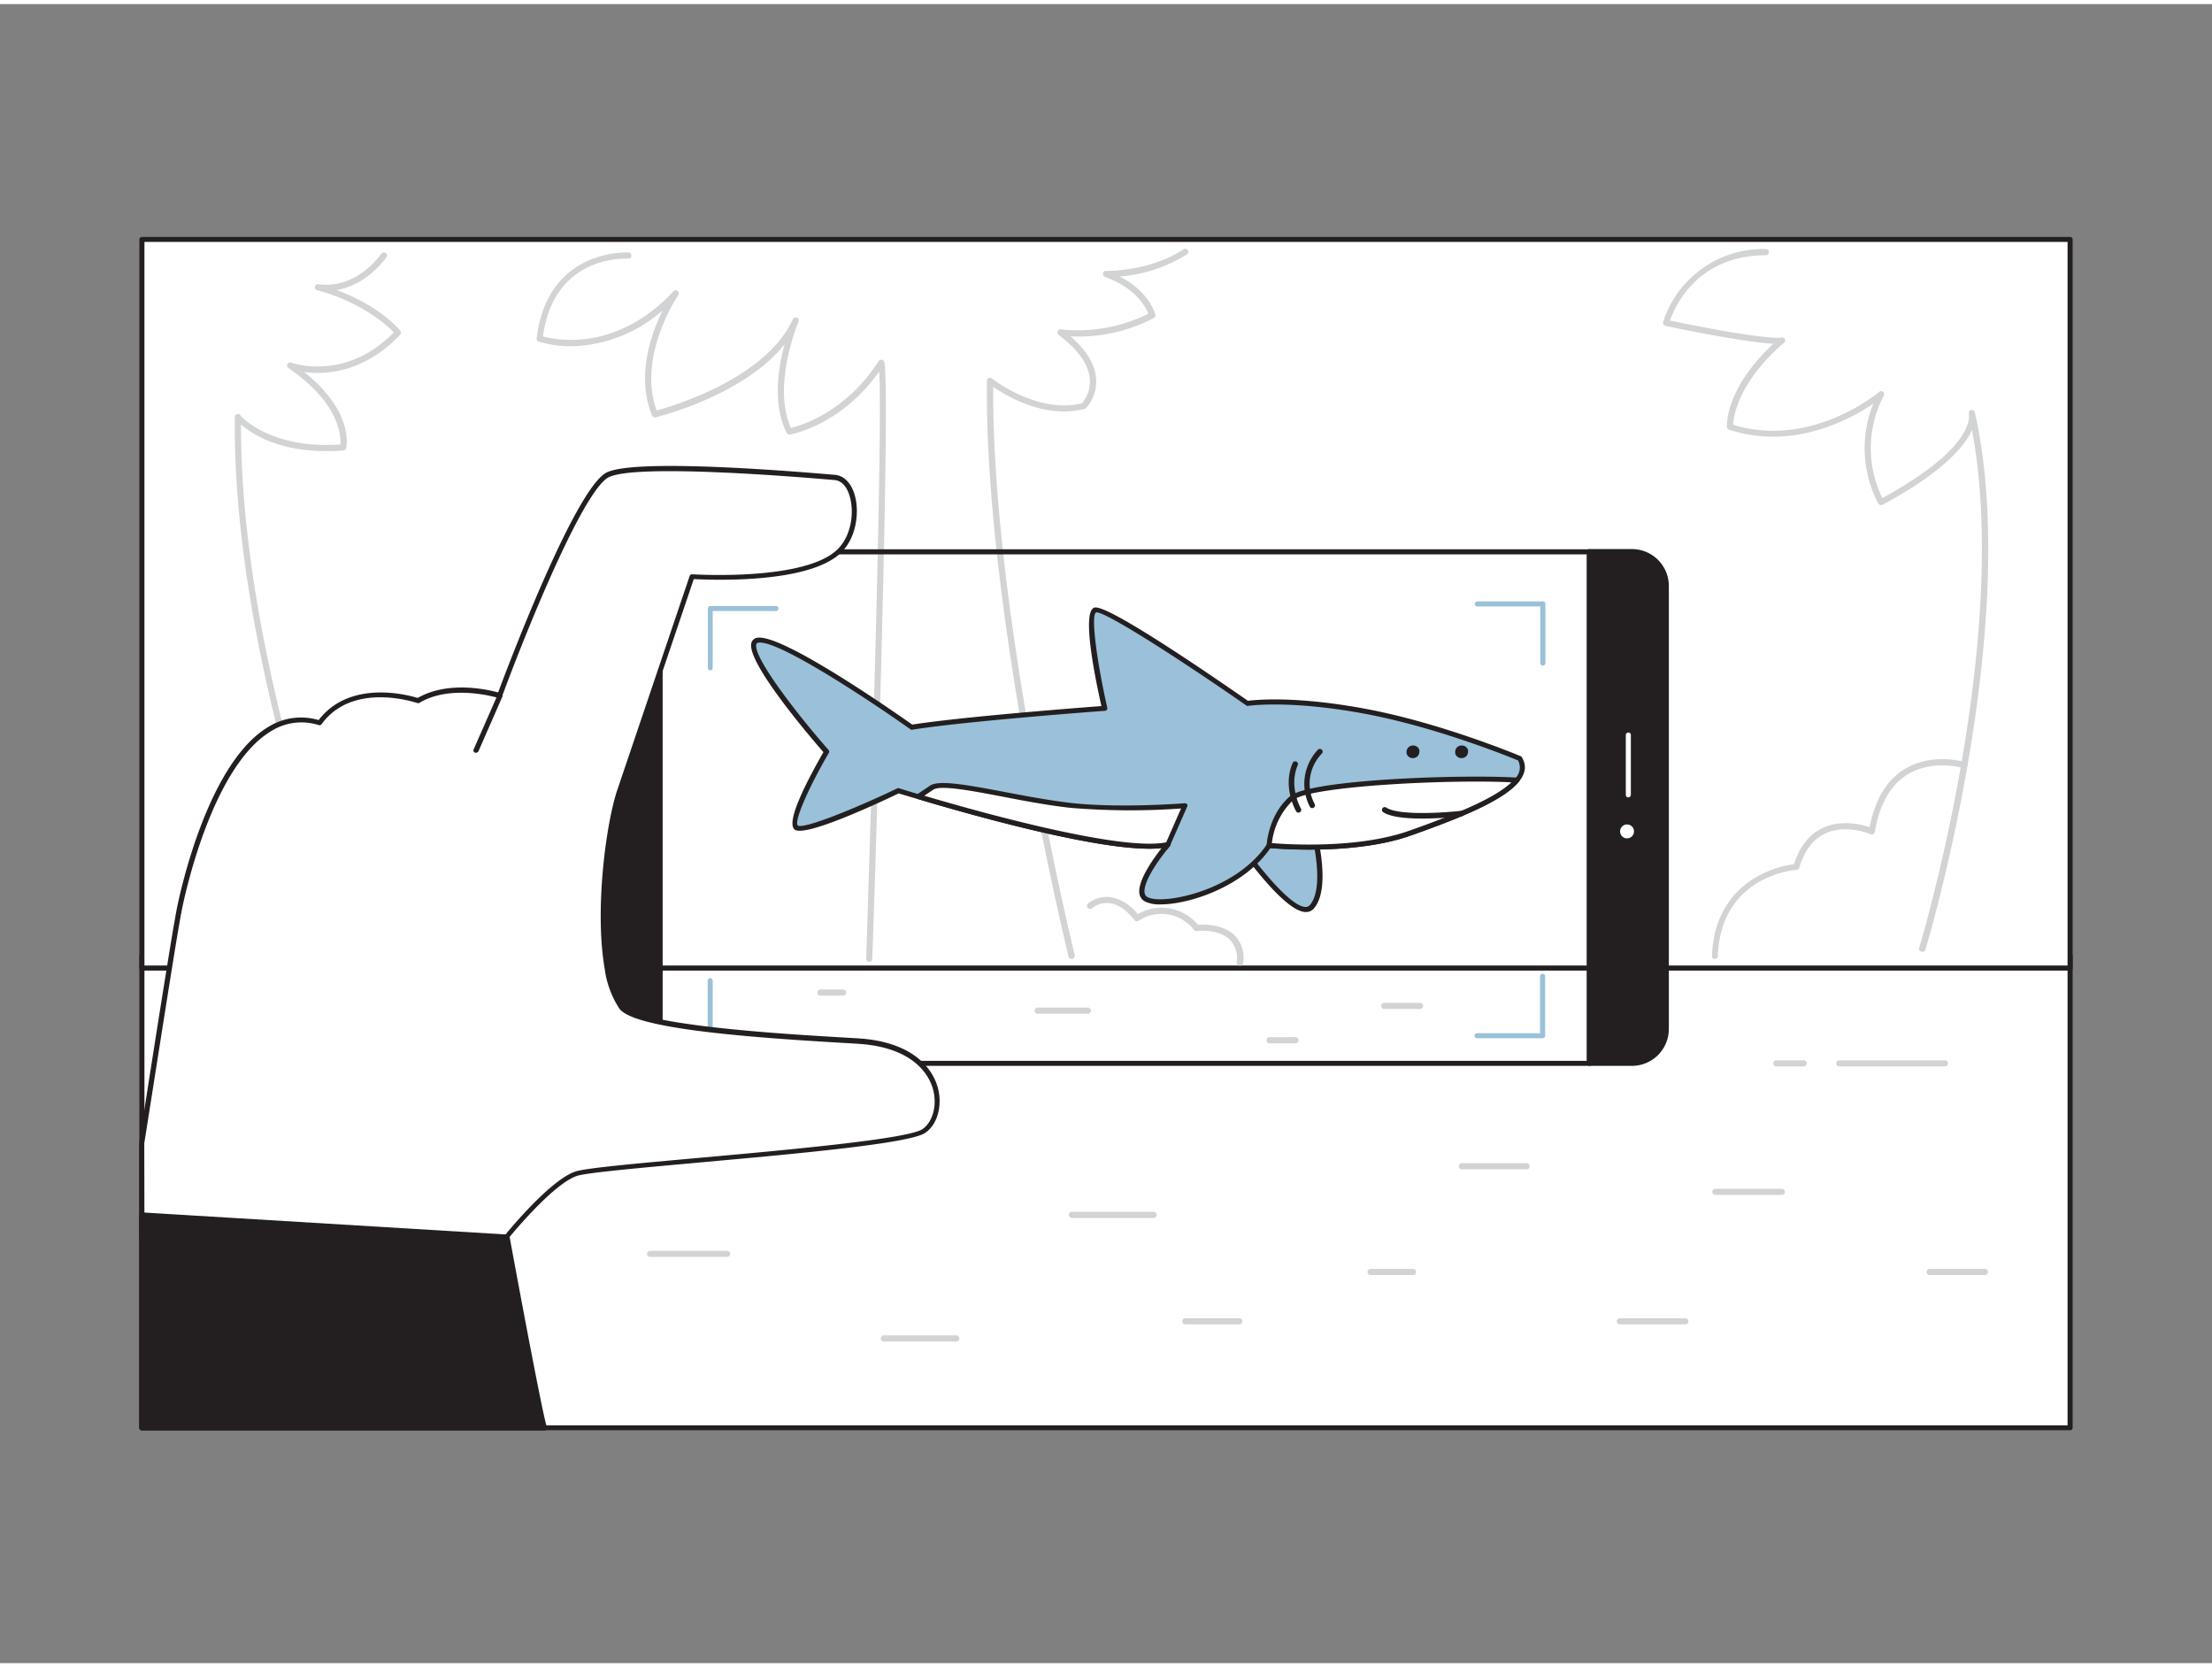 <svg xmlns="http://www.w3.org/2000/svg" viewBox="0 0 400 300" width="406" height="306" class="illustration styles_illustrationTablet__1DWOa"><rect x="0" y="0" width="400" height="300" fill="#808080" stroke="none"/><g id="_482_ar_flatline" data-name="#482_ar_flatline"><rect x="25.66" y="172.13" width="348.68" height="85.31" fill="#fff"></rect><path d="M374.34,257.89H25.66a.46.46,0,0,1-.46-.45V172.13a.47.47,0,0,1,.46-.46H374.34a.47.47,0,0,1,.46.46v85.31A.46.46,0,0,1,374.34,257.89ZM26.12,257H373.88V172.59H26.12Z" fill="#231f20"></path><rect x="25.66" y="42.56" width="348.68" height="131.74" fill="#fff"></rect><path d="M374.34,174.77H25.66a.47.47,0,0,1-.46-.46V42.56a.46.46,0,0,1,.46-.45H374.34a.46.46,0,0,1,.46.45V174.31A.47.47,0,0,1,374.34,174.77Zm-348.22-.92H373.88V43H26.12Z" fill="#231f20"></path><path d="M62.05,168.21a.56.56,0,0,1-.52-.35c-.19-.5-19.6-50.41-19.06-93.17a.55.55,0,0,1,1-.34c0,.06,5.18,6.16,18.09,5.29.11-1.56-.16-7.48-9.33-13.77a.56.56,0,0,1,.51-1c.09,0,9.67,3.47,18.48-5.5C70,58.14,65.64,54,57.35,51.74a.55.55,0,0,1,.26-1.07c.25,0,6.21,1.25,11.37-5.54a.56.56,0,0,1,.78-.11.57.57,0,0,1,.11.78c-3.1,4.06-6.49,5.47-9,5.91,7.85,2.88,11.33,7.14,11.5,7.34a.56.56,0,0,1,0,.73c-4.92,5.21-10.1,6.61-13.57,6.87A17.71,17.71,0,0,1,55,66.53c9,7.15,7.67,13.47,7.6,13.75a.54.54,0,0,1-.5.43c-10.74.86-16.41-2.85-18.52-4.69-.13,42.25,18.8,90.94,19,91.43a.55.55,0,0,1-.32.72A.45.45,0,0,1,62.05,168.21Z" fill="#d1d3d4"></path><path d="M193.77,172.68a.56.56,0,0,1-.54-.42c-.15-.62-15.3-63-14.76-104.13a.55.55,0,0,1,.32-.49.53.53,0,0,1,.58.07c.09.06,8.16,6.45,16.29,4.48a6.13,6.13,0,0,0,1.41-4.36c-.2-2.66-2.1-5.35-5.63-8a.55.55,0,0,1-.18-.66.54.54,0,0,1,.59-.34A28.94,28.94,0,0,0,207.66,56c-.46-1.17-2.27-4.68-7.85-6.67a.57.57,0,0,1-.36-.63.55.55,0,0,1,.56-.45c.08,0,8,.12,14-3.91a.55.55,0,1,1,.62.92,26.81,26.81,0,0,1-12.15,4c5.35,2.72,6.38,6.7,6.43,6.88a.55.55,0,0,1-.27.62,29.1,29.1,0,0,1-15.07,3.32c2.89,2.49,4.45,5.06,4.64,7.66a7.18,7.18,0,0,1-1.83,5.32.52.52,0,0,1-.25.14c-7.18,1.84-14.11-2.31-16.53-4-.26,41,14.59,102.15,14.74,102.77a.55.55,0,0,1-.4.67Z" fill="#d1d3d4"></path><path d="M157.18,173.2h0a.56.56,0,0,1-.54-.57c0-1,3.1-92.58,2.35-106.19-6.91,9.73-15.76,11.32-16.15,11.39a.56.56,0,0,1-.59-.3c-2.57-5.11-1.54-11.7-.37-16-7.44,9.26-22.61,13-23.33,13.19a.56.56,0,0,1-.65-.33c-2.87-7.14-.18-14.73,1.92-19a25.83,25.83,0,0,1-14.29,6.34,20.51,20.51,0,0,1-8.13-.7.56.56,0,0,1-.36-.59C99,44.11,113.51,44.91,113.65,44.92a.55.55,0,0,1,.52.59.54.54,0,0,1-.59.52c-.55,0-13.38-.7-15.4,14.07a21,21,0,0,0,7.28.51c4.16-.42,10.37-2.27,16.32-8.67a.56.56,0,0,1,.76-.06.57.57,0,0,1,.11.75c-.08.11-7.48,11.08-3.91,20.86,3-.83,19.73-5.79,24.64-16.5a.55.55,0,0,1,.73-.28.56.56,0,0,1,.29.73c-.05.11-4.87,11.54-1.36,19.2,1.88-.45,9.92-2.87,15.86-12.08a.54.54,0,0,1,.56-.24.56.56,0,0,1,.45.42c1.24,5.57-2,103.75-2.18,107.92A.55.55,0,0,1,157.18,173.2Z" fill="#d1d3d4"></path><path d="M114.1,99.05h5.21v92.49H114.1a6.18,6.18,0,0,1-6.18-6.18V105.23A6.18,6.18,0,0,1,114.1,99.05Z" fill="#231f20"></path><path d="M119.31,192H114.1a6.69,6.69,0,0,1-6.68-6.68V105.23a6.69,6.69,0,0,1,6.68-6.68h5.21a.5.5,0,0,1,.5.5v92.49A.5.5,0,0,1,119.31,192ZM114.1,99.55a5.69,5.69,0,0,0-5.68,5.68v80.13A5.68,5.68,0,0,0,114.1,191h4.71V99.55Z" fill="#231f20"></path><path d="M287.43,192H119.31a.45.45,0,0,1-.45-.45V99.05a.46.46,0,0,1,.45-.46H287.43a.46.46,0,0,1,.46.46v92.5A.45.45,0,0,1,287.43,192Zm-167.66-.91H287V99.51H119.77Z" fill="#231f20"></path><path d="M301.28,105.23v80.13a6.17,6.17,0,0,1-6.18,6.18h-7.67V99.05h7.67A6.17,6.17,0,0,1,301.28,105.23Z" fill="#231f20"></path><path d="M295.1,192h-7.67a.5.5,0,0,1-.5-.5V99.05a.5.5,0,0,1,.5-.5h7.67a6.68,6.68,0,0,1,6.68,6.68v80.13A6.68,6.68,0,0,1,295.1,192Zm-7.17-1h7.17a5.68,5.68,0,0,0,5.68-5.68V105.23a5.69,5.69,0,0,0-5.68-5.68h-7.17Z" fill="#231f20"></path><path d="M294.42,143.45A.45.45,0,0,1,294,143V132.25a.46.46,0,1,1,.91,0V143A.45.45,0,0,1,294.42,143.45Z" fill="#fff"></path><circle cx="294.22" cy="149.6" r="1.26" fill="#fff"></circle><path d="M221.65,148.34S234,167,237.21,163.22s0-14.88,0-14.88Z" fill="#9AC1D9"></path><path d="M236.1,164.18H236c-4.46-.28-13.65-14-14.69-15.57a.46.46,0,0,1,.39-.71h15.56a.46.46,0,0,1,.44.32c.13.47,3.27,11.4-.1,15.31A1.86,1.86,0,0,1,236.1,164.18ZM222.5,148.8c3.08,4.55,10.29,14.26,13.51,14.46a1,1,0,0,0,.85-.34c2.75-3.18.49-12.27,0-14.12Z" fill="#231f20"></path><path d="M274.32,140.33c-2.89,3.52-11.57,6.83-19.33,9.58-10.6,3.76-25.48,2.22-25.48,2.22-5.64,8.55-19.15,11.46-22.23,9.75-2.5-1.38,1.65-7.06,3.3-9.14l.13-.15c.23-.3.4-.5.47-.58l0,0c-8.2,1.94-35.31-5.73-45.13-8.66-2.25-.67-3.6-1.09-3.6-1.09s-16.76,8-18.46,6.67,5.47-13.68,5.47-13.68S132.56,115.89,137,115s27.88,15.73,27.88,15.73c9.4-1.54,34.88-3.42,34.88-3.42s-3.93-17.1-1.71-17.78,27.53,16.89,27.53,16.89,7.35-1.16,21.2,1.41,28,8.55,28,8.55A3.15,3.15,0,0,1,274.32,140.33Z" fill="#9AC1D9"></path><path d="M209.88,162.8a6,6,0,0,1-2.82-.52,1.93,1.93,0,0,1-1-1.33c-.44-2.22,2.26-6.11,4-8.33-9.35,1.08-33.74-5.77-44.15-8.88-1.78-.52-3-.9-3.42-1-4.18,2-17,7.95-18.79,6.53s2.91-10,5.2-14c-2.23-2.55-14.18-16.5-13-19.83a1.28,1.28,0,0,1,1-.85c4.43-.85,25,13.55,28.07,15.7,8.69-1.39,30.52-3.08,34.2-3.35-1.24-5.52-3.57-17.1-1.27-17.81s21.62,12.59,27.77,16.86c1.25-.17,8.43-.94,21.18,1.43,13.74,2.54,28,8.52,28.13,8.58a.37.37,0,0,1,.21.18c.89,1.43.71,2.93-.54,4.45-3,3.63-11.64,6.92-19.53,9.72-9.78,3.47-23.31,2.46-25.4,2.27C225,159.52,215.18,162.8,209.88,162.8Zm1.33-11.29a.46.46,0,0,1,.38.2.44.44,0,0,1,0,.51l-.07.09-.45.56-.14.16c-2.74,3.46-4.22,6.36-3.94,7.74a1,1,0,0,0,.51.71c2.66,1.48,16-1.07,21.63-9.6a.45.45,0,0,1,.43-.2c.15,0,14.9,1.49,25.28-2.2,8.34-3,16.44-6.16,19.12-9.44h0a2.7,2.7,0,0,0,.55-3.27c-1.5-.62-14.89-6.07-27.81-8.46-13.6-2.52-21-1.42-21-1.4a.44.44,0,0,1-.33-.08c-12-8.36-25.63-17.09-27.14-16.83-1,.29,0,8.35,2,17.24a.44.44,0,0,1-.07.37.47.47,0,0,1-.34.19c-.25,0-25.57,1.9-34.84,3.41a.41.41,0,0,1-.34-.07c-6.47-4.59-24-16.32-27.52-15.66a.37.37,0,0,0-.34.25c-.76,2.23,7.62,13,13.08,19.18a.45.45,0,0,1,0,.53c-3.78,6.49-6.34,12.48-5.58,13.09,1,.7,10.1-2.94,18-6.72a.5.5,0,0,1,.34,0s1.34.43,3.58,1.09c8.45,2.52,36.66,10.6,44.91,8.65Z" fill="#231f20"></path><path d="M274.32,140.33c-2.89,3.52-11.57,6.83-19.33,9.58-10.6,3.76-25.48,2.22-25.48,2.22s.27-5.28,4-8.53C236.79,140.8,263.89,139.64,274.32,140.33Z" fill="#fff"></path><path d="M236.75,152.89c-4.23,0-7.22-.29-7.29-.3a.47.47,0,0,1-.41-.48c0-.22.33-5.51,4.2-8.85,3.58-3.1,31.64-4,41.1-3.38a.45.45,0,0,1,.39.27.47.47,0,0,1-.07.47c-3,3.63-11.64,6.92-19.53,9.72C249.27,152.43,242,152.89,236.75,152.89ZM230,151.72c2.57.22,15.47,1.08,24.83-2.24,7.76-2.75,15.3-5.71,18.48-8.75-11.06-.57-36.5.65-39.47,3.22A12.66,12.66,0,0,0,230,151.72Z" fill="#231f20"></path><path d="M210.71,152.59c.23-.3.4-.5.47-.58Z" fill="#fff"></path><path d="M210.71,153a.45.45,0,0,1-.29-.1.47.47,0,0,1-.07-.64l.49-.6a.46.46,0,0,1,.7.59l-.48.59A.44.44,0,0,1,210.71,153Z" fill="#231f20"></path><path d="M214.29,145l-3.08,7c-8.2,1.94-35.31-5.73-45.13-8.66l2.39-1.61c2.39-1.6,15,2.08,25.11,3.19C202.59,145.88,214.29,145,214.29,145Z" fill="#fff"></path><path d="M207.84,152.73c-10.55,0-32.24-6.1-41.9-9a.47.47,0,0,1-.32-.36.5.5,0,0,1,.19-.45l2.4-1.61c1.55-1,6.08-.24,13.34,1.14,3.83.73,8.18,1.55,12.07,2,8.87,1,20.52.07,20.64.06a.48.48,0,0,1,.41.19.45.45,0,0,1,0,.45l-3.08,7a.45.45,0,0,1-.31.26A15.74,15.74,0,0,1,207.84,152.73Zm-40.7-9.58c9.33,2.76,35.52,10.13,43.75,8.42l2.68-6.11a129.5,129.5,0,0,1-20-.12c-3.94-.43-8.3-1.25-12.15-2-5.83-1.11-11.34-2.16-12.66-1.28Z" fill="#231f20"></path><path d="M256.67,134.91a1.08,1.08,0,0,0-.29-.51l-.23-.18a1.17,1.17,0,0,0-.58-.15h-.08a.84.84,0,0,0-.44.1,1,1,0,0,0-.6.6.82.82,0,0,0-.1.44l0,.3a1.1,1.1,0,0,0,.29.5l.23.18a1.18,1.18,0,0,0,.58.16h.08a1.27,1.27,0,0,0,.81-.34,1.28,1.28,0,0,0,.33-.8Z" fill="#231f20"></path><path d="M265.47,134.91a1.08,1.08,0,0,0-.29-.51l-.23-.18a1.17,1.17,0,0,0-.58-.15h-.08a.82.82,0,0,0-.44.1.8.8,0,0,0-.37.23.85.85,0,0,0-.23.37.74.74,0,0,0-.1.44l0,.3a1.1,1.1,0,0,0,.29.5l.23.18a1.18,1.18,0,0,0,.58.16h.08a1,1,0,0,0,.44-.1,1,1,0,0,0,.37-.24.77.77,0,0,0,.23-.36.86.86,0,0,0,.1-.44Z" fill="#231f20"></path><path d="M234.81,146.21a.5.5,0,0,1-.43-.25c-.1-.17-2.5-4.36-.63-8.73a.51.51,0,0,1,.66-.26.49.49,0,0,1,.26.66c-1.67,3.9.55,7.79.57,7.83a.5.5,0,0,1-.18.68A.43.43,0,0,1,234.81,146.21Z" fill="#231f20"></path><path d="M237.29,145.39a.49.49,0,0,1-.45-.29,9,9,0,0,1,1.47-10.26.5.5,0,1,1,.68.73,7.84,7.84,0,0,0-1.24,9.11.5.5,0,0,1-.25.66A.41.41,0,0,1,237.29,145.39Z" fill="#231f20"></path><path d="M257.24,147.28c-2.85,0-5.77-.25-7.12-1.16a.5.5,0,0,1-.14-.69.51.51,0,0,1,.7-.14c2.24,1.5,10.54.93,13.55.59a.49.49,0,0,1,.55.44.5.5,0,0,1-.44.55A69,69,0,0,1,257.24,147.28Z" fill="#231f20"></path><path d="M128.43,120.48A.46.46,0,0,1,128,120v-10.7a.45.45,0,0,1,.46-.45h11.78a.46.46,0,1,1,0,.91H128.88V120A.46.46,0,0,1,128.43,120.48Z" fill="#9AC1D9"></path><path d="M140.21,187.82H128.43a.46.46,0,0,1-.46-.46V176.67a.46.46,0,1,1,.91,0v10.24h11.33a.45.45,0,0,1,.46.45A.46.46,0,0,1,140.21,187.82Z" fill="#9AC1D9"></path><path d="M279,119.62a.46.46,0,0,1-.46-.46V108.93H267.16a.46.46,0,0,1,0-.92H279a.47.47,0,0,1,.46.46v10.69A.46.46,0,0,1,279,119.62Z" fill="#9AC1D9"></path><path d="M279,187H267.16a.46.46,0,1,1,0-.91h11.33V175.81a.46.46,0,0,1,.92,0v10.7A.46.46,0,0,1,279,187Z" fill="#9AC1D9"></path><path d="M167.11,203.79c-4.31,3.07-58.29,6.21-62.9,7.75S91.63,223,91.63,223h-66v-17c1.57-10.1,3.53-22.65,5-31.63.12-.76.24-1.48.35-2.18.64-3.91,1.15-6.92,1.44-8.41,1.54-8,9.5-38.66,25.39-33.74,6-8.19,17.78-4,17.78-4,6.16-3.69,14.78-.92,14.78-.92s13.76-37.25,19.61-40c5.54-2.56,36.81.15,41,.52s5,9.66.51,13.59c-6.48,5.69-26.34,4.35-26.34,4.35l-13,38.45c-2,5.7-3.88,19.9-2.67,30.12.09.75.2,1.48.32,2.18a17,17,0,0,0,2.58,7.07c3.33,4.43,37.69,5.77,43.29,6.21C171.06,188.79,171.42,200.71,167.11,203.79Z" fill="#fff"></path><path d="M91.63,223.41h-66a.46.46,0,0,1-.46-.46v-17c1.56-10.06,3.53-22.68,5-31.7.12-.76.24-1.48.35-2.18.66-4.09,1.17-7,1.44-8.43.21-1.06,5.15-26.1,16.55-32.93a11.19,11.19,0,0,1,9.11-1.24c5.72-7.45,16.3-4.49,17.91-4,5.53-3.18,12.73-1.49,14.55-1,1.58-4.25,14-37.18,19.7-39.81,5.11-2.37,30.53-.46,41.23.47,1.54.14,2.8,1.36,3.46,3.35,1.08,3.31.38,8.35-2.69,11-6.14,5.4-23.53,4.65-26.32,4.49l-12.91,38.12c-1.93,5.5-3.87,19.54-2.64,29.91.09.76.19,1.49.31,2.16a16.5,16.5,0,0,0,2.5,6.88c2.74,3.65,29.2,5.2,39.16,5.79,1.71.1,3,.17,3.8.23,10.56.83,13.23,6.45,13.89,8.82.89,3.21,0,6.66-2.22,8.21-2.71,1.94-23,3.77-40.82,5.38-11,1-20.43,1.84-22.2,2.43-4.43,1.48-12.29,11.17-12.37,11.27A.43.43,0,0,1,91.63,223.41Zm-65.51-.91H91.41c1.12-1.37,8.25-9.92,12.65-11.4,1.87-.62,10.93-1.44,22.41-2.47,16-1.44,37.86-3.42,40.37-5.21h0c1.88-1.34,2.66-4.38,1.87-7.22-.61-2.19-3.1-7.38-13.08-8.16-.77-.06-2.08-.13-3.78-.23-18.22-1.07-37.2-2.64-39.84-6.15a17.28,17.28,0,0,1-2.67-7.27c-.12-.69-.23-1.43-.32-2.21-1.25-10.51.73-24.74,2.69-30.32l13-38.44a.44.44,0,0,1,.46-.31c.2,0,19.75,1.26,26-4.25,2.78-2.44,3.41-7,2.42-10.06-.31-1-1.08-2.59-2.67-2.73-8.29-.72-35.72-2.89-40.77-.55-4.49,2.08-14.64,26.87-19.37,39.7a.46.46,0,0,1-.57.27c-.09,0-8.49-2.66-14.4.88a.45.45,0,0,1-.39,0c-.11,0-11.55-4-17.27,3.84a.44.44,0,0,1-.5.17A10.31,10.31,0,0,0,49,131.49c-11,6.62-15.92,31.27-16.12,32.32-.28,1.42-.78,4.32-1.44,8.39-.11.7-.23,1.43-.35,2.19-1.45,9-3.42,21.63-5,31.62Z" fill="#231f20"></path><line x1="90.38" y1="125.06" x2="86.07" y2="134.91" fill="#fff"></line><path d="M86.07,135.37a.58.58,0,0,1-.18,0,.46.46,0,0,1-.24-.6L90,124.88a.45.45,0,0,1,.6-.24.46.46,0,0,1,.24.6l-4.31,9.85A.47.47,0,0,1,86.07,135.37Z" fill="#231f20"></path><path d="M98.44,257.44H25.66V219l66,4S98,257.44,98.44,257.44Z" fill="#231f20"></path><path d="M98.44,257.94H25.66a.51.51,0,0,1-.5-.5V219a.52.52,0,0,1,.16-.37.5.5,0,0,1,.37-.13l66,4a.51.51,0,0,1,.46.41c2.4,13.06,6.13,32.79,6.71,34.26a.52.52,0,0,1,.11.32A.51.51,0,0,1,98.44,257.94Zm-72.28-1H97.81c-.7-2.26-2.21-9.6-6.6-33.51l-65-3.94Z" fill="#231f20"></path><path d="M255.53,229.82h-7.68a.55.55,0,0,1-.56-.55.56.56,0,0,1,.56-.56h7.68a.56.56,0,0,1,.56.56A.55.55,0,0,1,255.53,229.82Z" fill="#d1d3d4"></path><path d="M208.52,219.51H193.77a.56.56,0,0,1,0-1.11h14.75a.56.56,0,1,1,0,1.11Z" fill="#d1d3d4"></path><path d="M304.65,238.75H293a.56.56,0,1,1,0-1.11h11.68a.56.56,0,1,1,0,1.11Z" fill="#d1d3d4"></path><path d="M322.13,215.34h-12a.56.56,0,0,1,0-1.11h12a.56.56,0,1,1,0,1.11Z" fill="#d1d3d4"></path><path d="M173,241.84H159.91a.56.56,0,1,1,0-1.11H173a.56.56,0,0,1,0,1.11Z" fill="#d1d3d4"></path><path d="M347.58,171.36l-.16,0a.55.55,0,0,1-.37-.7c.17-.56,16.69-55.48,9.55-93.68-1.25,2.89-5.08,7.57-16.18,13.56a.57.57,0,0,1-.74-.2,21.36,21.36,0,0,1-.91-18.09c-4,2.73-14.43,8.53-26.1,4.71a.56.56,0,0,1-.38-.48c0-.29-.42-6.84,8.4-15.06-2.27-.13-7.61-.74-19.52-3.23a.55.55,0,0,1-.36-.25.61.61,0,0,1-.07-.44,19,19,0,0,1,18.66-13.2.56.56,0,0,1,0,1.11c-12.55,0-16.57,9.37-17.41,11.82,16.83,3.5,19.92,3.11,20.05,3.09a.55.55,0,0,1,.46,1c-8.22,7.18-9,13.23-9.1,14.75,14.12,4.37,26.27-5.82,26.39-5.92a.55.55,0,0,1,.86.67,20.42,20.42,0,0,0-.27,18.51c15.88-8.66,15.78-14.21,15.66-15.06l0-.17a.55.55,0,0,1,1.06-.31,2,2,0,0,1,.07.28c8.56,38.54-8.84,96.38-9,97A.55.55,0,0,1,347.58,171.36Z" fill="#d1d3d4"></path><path d="M310.11,172.68h0a.55.55,0,0,1-.53-.57c.29-8,4.43-12.14,7.85-14.16a18.93,18.93,0,0,1,7-2.43c1-3.22,2.79-5.43,5.23-6.56,3.34-1.54,7-.61,8.42-.12,1-5,3.07-8.49,6.3-10.48,5-3.08,10.78-1.34,11-1.27a.55.55,0,0,1,.36.7.54.54,0,0,1-.69.36c-.05,0-5.55-1.65-10.11,1.16-3.09,1.91-5.07,5.4-5.91,10.38a.53.53,0,0,1-.28.4.56.56,0,0,1-.49,0s-4.41-1.88-8.16-.13c-2.22,1-3.81,3.12-4.74,6.21a.56.56,0,0,1-.49.4c-.56,0-13.71,1.16-14.23,15.56A.55.55,0,0,1,310.11,172.68Z" fill="#d1d3d4"></path><path d="M224.14,173.87h0a.56.56,0,0,1-.51-.6,4.82,4.82,0,0,0-1.24-4.1c-2.08-2-6-1.57-6-1.56a.58.58,0,0,1-.49-.2,7.43,7.43,0,0,0-10-1.65.55.55,0,0,1-.75-.11c-1.48-1.89-3-2.92-4.62-3.08a4.32,4.32,0,0,0-3,.86.56.56,0,1,1-.73-.84,5.43,5.43,0,0,1,3.85-1.12,7.76,7.76,0,0,1,5.08,3.11,8.51,8.51,0,0,1,10.88,1.9c1-.08,4.52-.15,6.63,1.89a5.9,5.9,0,0,1,1.58,5A.56.56,0,0,1,224.14,173.87Z" fill="#d1d3d4"></path><path d="M224.17,238.75h-9.88a.56.56,0,0,1,0-1.11h9.88a.56.56,0,0,1,0,1.11Z" fill="#d1d3d4"></path><path d="M276.13,210.71H264.28a.56.56,0,0,1,0-1.11h11.85a.56.56,0,0,1,0,1.11Z" fill="#d1d3d4"></path><path d="M196.65,182.57h-8.92a.56.56,0,1,1,0-1.11h8.92a.56.56,0,1,1,0,1.11Z" fill="#d1d3d4"></path><path d="M234.18,187.92h-4.67a.56.56,0,0,1,0-1.11h4.67a.56.56,0,1,1,0,1.11Z" fill="#d1d3d4"></path><path d="M152.54,179.3h-4.1a.56.56,0,1,1,0-1.11h4.1a.56.56,0,0,1,0,1.11Z" fill="#d1d3d4"></path><path d="M256.71,181.71H250.4a.56.56,0,1,1,0-1.11h6.31a.56.56,0,1,1,0,1.11Z" fill="#d1d3d4"></path><path d="M131.51,226.55H117.58A.56.56,0,0,1,117,226a.55.55,0,0,1,.56-.55h13.93a.55.55,0,0,1,.55.55A.56.56,0,0,1,131.51,226.55Z" fill="#d1d3d4"></path><path d="M358.93,229.82h-10a.55.55,0,0,1-.55-.55.56.56,0,0,1,.55-.56h10a.56.56,0,0,1,.56.56A.55.55,0,0,1,358.93,229.82Z" fill="#d1d3d4"></path><path d="M351.62,192.1H332.68a.56.56,0,1,1,0-1.11h18.94a.56.56,0,1,1,0,1.11Z" fill="#d1d3d4"></path><path d="M326.23,192.1h-4.92a.56.56,0,1,1,0-1.11h4.92a.56.56,0,0,1,0,1.11Z" fill="#d1d3d4"></path></g></svg>